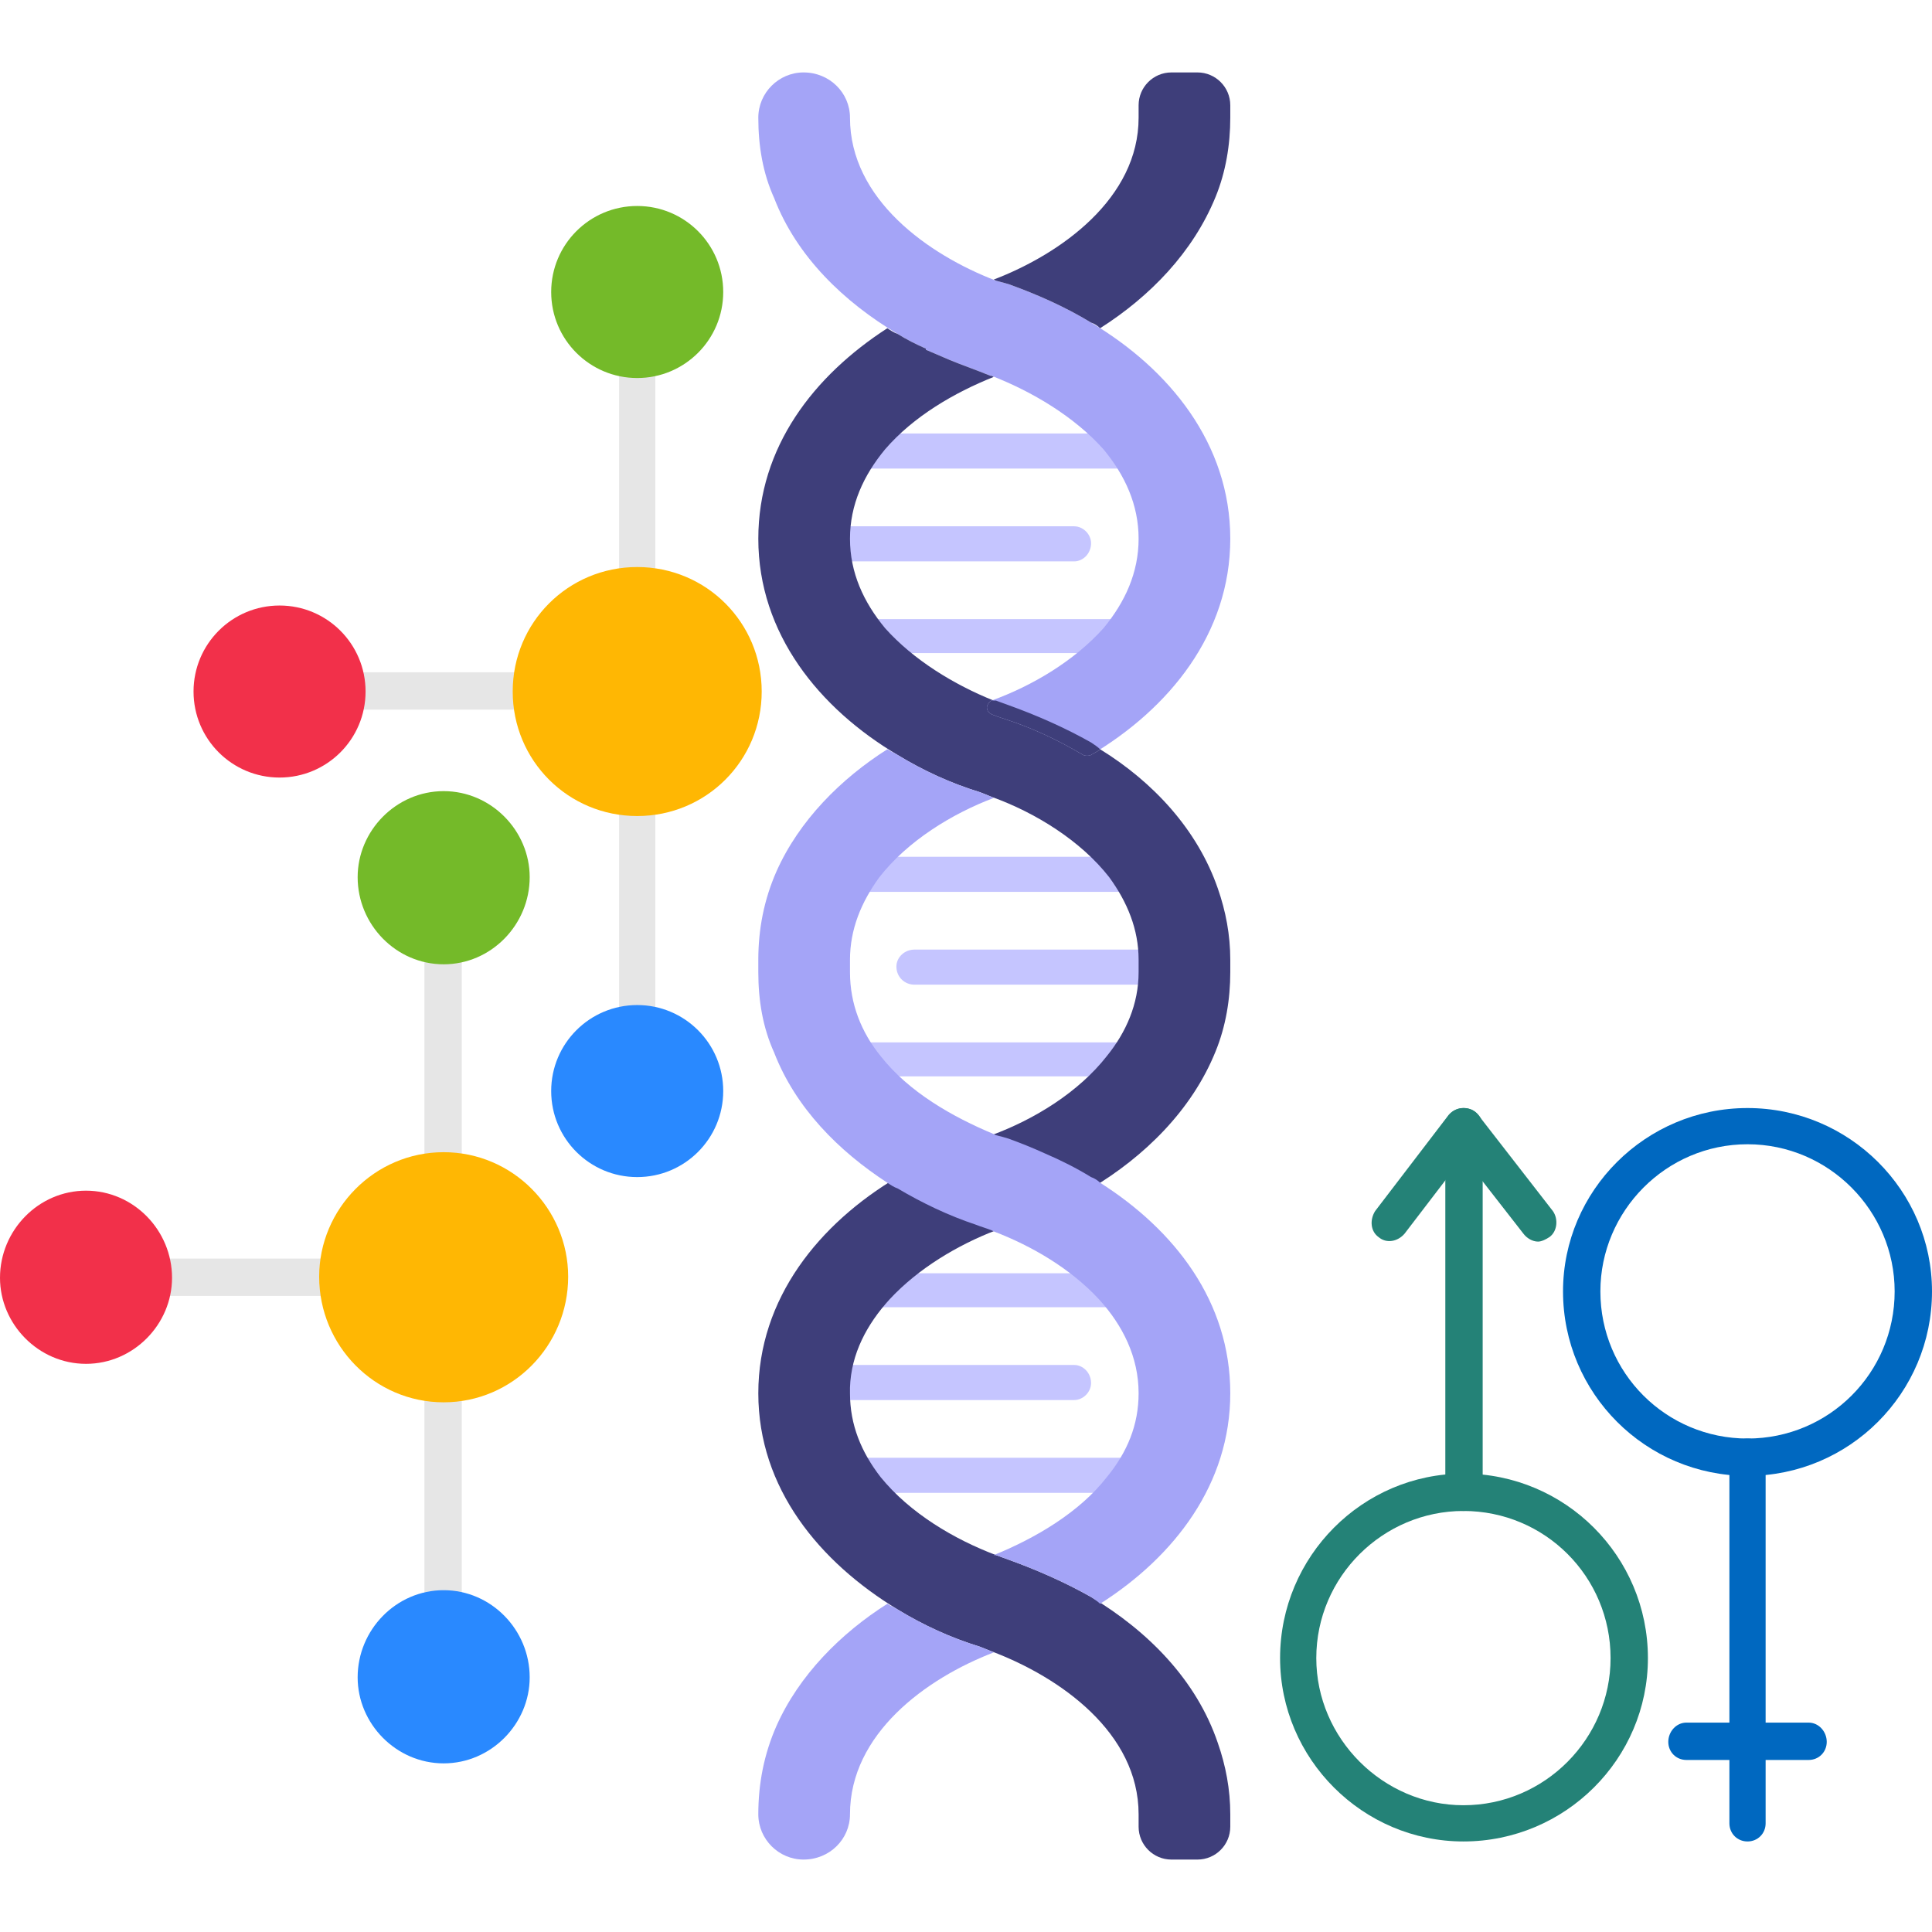 <svg version="1.2" preserveAspectRatio="xMidYMid meet" height="1024" viewBox="0 0 768 768" zoomAndPan="magnify" width="1024" xmlns:xlink="http://www.w3.org/1999/xlink" xmlns="http://www.w3.org/2000/svg"><g id="af95ac5acc"><path d="M 453.961 186.262 L 336.535 186.262 C 332.484 186.262 329.336 183.113 329.336 179.516 C 329.336 175.465 332.484 172.316 336.535 172.316 L 453.961 172.316 C 457.562 172.316 460.711 175.465 460.711 179.516 C 460.711 183.113 457.562 186.262 453.961 186.262 Z M 453.961 186.262" style="stroke:none;fill-rule:evenodd;fill:#c5c5ff;fill-opacity:1;"></path><path d="M 426.965 223.156 L 335.633 223.156 C 332.035 223.156 328.887 220.008 328.887 215.957 C 328.887 212.359 332.035 209.211 335.633 209.211 L 426.965 209.211 C 430.566 209.211 433.715 212.359 433.715 215.957 C 433.715 220.008 430.566 223.156 426.965 223.156 Z M 426.965 223.156" style="stroke:none;fill-rule:evenodd;fill:#c5c5ff;fill-opacity:1;"></path><path d="M 453.961 259.598 L 336.535 259.598 C 332.484 259.598 329.336 256.898 329.336 252.852 C 329.336 249.25 332.484 246.102 336.535 246.102 L 453.961 246.102 C 458.012 246.102 460.711 249.25 460.711 252.852 C 460.711 256.898 458.012 259.598 453.961 259.598 Z M 453.961 259.598" style="stroke:none;fill-rule:evenodd;fill:#c5c5ff;fill-opacity:1;"></path><path d="M 456.211 354.531 L 333.836 354.531 C 330.234 354.531 327.086 351.383 327.086 347.781 C 327.086 343.734 330.234 340.582 333.836 340.582 L 456.211 340.582 C 460.262 340.582 463.41 343.734 463.41 347.781 C 463.41 351.383 460.262 354.531 456.211 354.531 Z M 456.211 354.531" style="stroke:none;fill-rule:evenodd;fill:#c5c5ff;fill-opacity:1;"></path><path d="M 454.859 391.422 L 363.527 391.422 C 359.48 391.422 356.332 388.273 356.332 384.227 C 356.332 380.625 359.48 377.477 363.527 377.477 L 454.859 377.477 C 458.461 377.477 461.609 380.625 461.609 384.227 C 461.609 388.273 458.461 391.422 454.859 391.422 Z M 454.859 391.422" style="stroke:none;fill-rule:evenodd;fill:#c5c5ff;fill-opacity:1;"></path><path d="M 455.762 427.867 L 334.734 427.867 C 330.684 427.867 327.535 425.168 327.535 421.117 C 327.535 417.52 330.684 414.367 334.734 414.367 L 455.762 414.367 C 459.359 414.367 462.508 417.52 462.508 421.117 C 462.508 425.168 459.359 427.867 455.762 427.867 Z M 455.762 427.867" style="stroke:none;fill-rule:evenodd;fill:#c5c5ff;fill-opacity:1;"></path><path d="M 452.16 519.648 L 338.332 519.648 C 334.285 519.648 331.586 516.5 331.586 512.898 C 331.586 508.852 334.285 506.152 338.332 506.152 L 452.16 506.152 C 456.211 506.152 458.91 508.852 458.91 512.898 C 458.91 516.5 456.211 519.648 452.16 519.648 Z M 452.16 519.648" style="stroke:none;fill-rule:evenodd;fill:#c5c5ff;fill-opacity:1;"></path><path d="M 426.965 556.543 L 335.633 556.543 C 332.035 556.543 328.887 553.391 328.887 549.793 C 328.887 545.742 332.035 542.594 335.633 542.594 L 426.965 542.594 C 430.566 542.594 433.715 545.742 433.715 549.793 C 433.715 553.391 430.566 556.543 426.965 556.543 Z M 426.965 556.543" style="stroke:none;fill-rule:evenodd;fill:#c5c5ff;fill-opacity:1;"></path><path d="M 455.762 593.434 L 334.734 593.434 C 330.684 593.434 327.984 590.285 327.984 586.234 C 327.984 582.637 330.684 579.488 334.734 579.488 L 455.762 579.488 C 459.359 579.488 462.508 582.637 462.508 586.234 C 462.508 590.285 459.359 593.434 455.762 593.434 Z M 455.762 593.434" style="stroke:none;fill-rule:evenodd;fill:#c5c5ff;fill-opacity:1;"></path><path d="M 377.477 143.07 C 374.328 141.723 371.176 140.371 368.027 139.023 C 368.027 139.023 368.027 138.574 368.027 138.574 C 363.98 136.773 360.379 134.973 356.781 132.723 C 335.633 120.125 316.738 102.129 307.738 78.734 C 303.242 68.836 301.441 58.039 301.441 46.789 C 301.441 36.895 309.539 28.793 319.438 28.793 C 329.785 28.793 337.883 36.895 337.883 46.789 C 337.883 79.184 368.93 101.23 395.922 111.578 L 400.871 112.93 C 412.121 116.977 423.367 121.926 433.715 128.227 C 464.758 146.672 489.055 176.367 489.055 214.156 C 489.055 251.949 464.758 281.645 433.715 300.09 C 432.816 300.543 431.465 300.543 430.566 300.09 C 420.668 294.242 410.32 289.293 399.07 285.695 L 396.371 284.793 C 395.473 284.344 395.023 284.344 394.121 283.895 C 393.223 283.445 392.324 282.543 392.324 281.195 C 392.324 280.297 393.223 278.945 394.121 278.496 C 410.32 272.648 426.965 262.75 438.664 249.703 C 447.211 239.352 452.613 227.656 452.613 214.156 C 452.613 200.66 447.211 188.965 438.664 178.613 C 426.965 165.566 410.32 155.668 394.121 149.371 C 394.121 149.371 394.121 149.371 393.672 149.371 C 388.273 147.121 382.875 145.32 377.477 143.07 Z M 377.477 143.07" style="stroke:none;fill-rule:evenodd;fill:#a4a4f7;fill-opacity:1;"></path><path d="M 484.105 692.863 C 487.254 701.863 489.055 711.312 489.055 721.211 L 489.055 726.156 C 489.055 733.355 483.207 739.207 476.008 739.207 L 465.66 739.207 C 458.461 739.207 452.613 733.355 452.613 726.156 L 452.613 721.211 C 452.613 688.816 421.566 666.77 394.121 656.422 L 389.625 654.621 C 377.926 651.023 367.129 646.074 356.781 639.773 C 325.738 620.879 301.441 591.633 301.441 553.844 C 301.441 516.051 325.738 486.355 356.781 467.91 C 357.68 467.008 358.578 467.008 359.48 467.91 C 368.93 473.309 379.277 478.258 389.625 481.406 C 391.875 482.305 394.121 483.207 395.922 484.105 C 397.273 484.555 397.723 485.457 397.723 486.355 C 397.723 487.703 397.273 488.605 395.922 489.055 C 380.625 494.902 364.879 504.352 353.633 516.5 C 344.633 526.398 338.332 538.094 337.883 551.594 C 337.883 552.492 337.883 552.941 337.883 553.844 C 337.883 566.438 342.383 577.238 350.031 587.137 C 361.73 601.531 379.277 611.879 395.922 618.18 L 400.871 619.98 C 412.121 624.027 423.367 628.977 433.715 634.824 C 456.211 648.324 475.559 667.668 484.105 692.863 Z M 484.105 692.863" style="stroke:none;fill-rule:evenodd;fill:#3e3e7a;fill-opacity:1;"></path><path d="M 430.566 472.406 C 420.668 466.559 410.32 461.609 399.07 458.012 L 394.121 456.211 C 393.223 456.211 392.324 454.859 392.324 453.961 C 392.324 452.613 393.223 451.711 394.121 451.262 C 411.219 444.965 428.766 434.164 440.016 419.77 C 447.664 410.32 452.613 399.07 452.613 386.473 L 452.613 381.527 C 452.613 369.379 448.113 358.578 440.914 348.684 C 429.668 334.285 411.668 323.035 394.121 316.738 L 389.625 314.938 C 377.926 311.34 367.129 306.391 356.781 300.09 C 325.738 281.645 301.441 251.949 301.441 214.156 C 301.441 177.715 323.488 149.371 352.73 130.473 C 354.082 131.375 355.43 132.273 356.781 132.723 C 360.379 134.973 363.98 136.773 368.027 138.574 C 368.027 138.574 368.027 139.023 368.027 139.023 C 371.176 140.371 374.328 141.723 377.477 143.07 C 382.875 145.32 388.273 147.121 393.672 149.371 C 394.121 149.371 394.121 149.371 394.121 149.371 L 395.023 149.82 C 379.277 156.121 363.078 165.566 351.832 178.613 C 343.281 188.965 337.883 200.66 337.883 214.156 C 337.883 227.656 343.281 239.352 351.832 249.703 C 363.078 262.297 379.277 272.195 395.023 278.496 L 394.121 278.496 C 393.223 278.945 392.324 280.297 392.324 281.195 C 392.324 282.543 393.223 283.445 394.121 283.895 C 395.023 284.344 395.473 284.344 396.371 284.793 L 399.07 285.695 C 410.32 289.293 420.668 294.242 430.566 300.09 C 431.465 300.543 432.816 300.543 433.715 300.09 C 435.066 299.191 436.414 298.742 437.316 297.844 C 458.461 310.891 476.008 329.785 484.105 353.18 C 487.254 362.18 489.055 371.629 489.055 381.527 L 489.055 386.473 C 489.055 397.273 487.254 408.07 483.207 417.969 C 473.758 441.363 454.859 459.809 433.715 472.406 C 432.816 472.859 431.465 472.859 430.566 472.406 Z M 430.566 472.406" style="stroke:none;fill-rule:evenodd;fill:#3e3e7a;fill-opacity:1;"></path><path d="M 395.023 278.496 L 395.922 278.496 L 400.871 280.297 C 412.121 284.344 423.367 289.293 433.715 295.141 C 435.066 296.043 436.414 296.941 437.316 297.844 C 436.414 298.742 435.066 299.191 433.715 300.09 C 432.816 300.543 431.465 300.543 430.566 300.09 C 420.668 294.242 410.32 289.293 399.07 285.695 L 396.371 284.793 C 395.473 284.344 395.023 284.344 394.121 283.895 C 393.223 283.445 392.324 282.543 392.324 281.195 C 392.324 280.297 393.223 278.945 394.121 278.496 Z M 395.023 278.496" style="stroke:none;fill-rule:evenodd;fill:#3e3e7a;fill-opacity:1;"></path><path d="M 395.023 111.129 C 422.016 100.781 452.613 78.734 452.613 46.789 L 452.613 41.844 C 452.613 34.645 458.461 28.793 465.66 28.793 L 476.008 28.793 C 483.207 28.793 489.055 34.645 489.055 41.844 L 489.055 46.789 C 489.055 57.59 487.254 68.387 483.207 78.285 C 474.207 100.332 457.109 117.879 437.316 130.473 C 436.414 129.574 435.066 128.676 433.715 128.227 C 423.367 121.926 412.121 116.977 400.871 112.93 L 395.922 111.578 Z M 395.023 111.129" style="stroke:none;fill-rule:evenodd;fill:#3e3e7a;fill-opacity:1;"></path><path d="M 337.883 383.773 C 337.883 384.676 337.883 385.574 337.883 386.473 C 337.883 399.07 342.383 410.32 350.031 419.77 C 361.281 434.164 378.824 444.062 395.023 450.812 L 395.922 451.262 C 397.723 451.711 399.523 452.16 400.871 452.613 C 405.82 454.41 410.32 456.211 415.27 458.461 C 421.566 461.16 427.867 464.309 433.715 467.91 C 435.066 468.359 436.414 469.258 437.316 470.156 C 467.008 489.055 489.055 517.398 489.055 553.844 C 489.055 589.836 467.008 618.629 437.316 637.527 C 436.414 636.625 435.066 635.727 433.715 634.824 C 423.367 628.977 412.121 624.027 400.871 619.98 L 395.922 618.18 L 395.023 618.18 C 411.668 611.43 429.215 601.082 440.016 587.137 C 448.113 577.238 452.613 566.438 452.613 553.844 C 452.613 539.445 446.312 526.848 436.863 516.5 C 425.617 504.352 410.32 495.352 395.023 489.504 L 394.121 489.055 C 391.875 488.156 390.074 487.703 387.824 486.805 C 377.027 483.207 366.68 478.258 356.781 472.406 C 355.43 471.957 354.082 471.059 352.73 470.156 C 333.387 457.562 316.289 440.465 307.738 418.418 C 303.242 408.52 301.441 397.723 301.441 386.473 C 301.441 385.574 301.441 384.676 301.441 383.773 C 301.441 382.875 301.441 382.426 301.441 381.527 C 301.441 369.379 303.691 357.68 308.641 346.434 C 317.637 326.188 334.285 309.539 352.73 297.844 C 354.082 298.742 355.43 299.191 356.781 300.09 C 367.129 306.391 377.926 311.34 389.625 314.938 L 394.121 316.738 L 395.023 317.188 C 378.375 323.488 360.828 334.285 349.582 348.684 C 342.383 358.578 337.883 369.379 337.883 381.527 C 337.883 382.426 337.883 382.875 337.883 383.773 Z M 337.883 383.773" style="stroke:none;fill-rule:evenodd;fill:#a4a4f7;fill-opacity:1;"></path><path d="M 395.023 656.871 C 368.027 667.219 337.883 689.266 337.883 721.211 C 337.883 731.105 329.785 739.207 319.438 739.207 C 309.539 739.207 301.441 731.105 301.441 721.211 C 301.441 709.062 303.691 697.363 308.641 686.117 C 317.637 665.871 334.285 649.223 352.73 637.527 C 354.082 638.426 355.43 638.875 356.781 639.773 C 367.129 646.074 377.926 651.023 389.625 654.621 L 394.121 656.422 Z M 395.023 656.871" style="stroke:none;fill-rule:evenodd;fill:#a4a4f7;fill-opacity:1;"></path><path d="M 581.738 732.008 C 541.695 732.008 508.852 699.164 508.852 659.121 C 508.852 618.629 541.695 585.785 581.738 585.785 C 622.227 585.785 655.07 618.629 655.07 659.121 C 655.07 699.164 622.227 732.008 581.738 732.008 Z M 581.738 600.633 C 549.793 600.633 523.246 626.727 523.246 659.121 C 523.246 691.066 549.793 717.609 581.738 717.609 C 614.129 717.609 640.227 691.066 640.227 659.121 C 640.227 626.727 614.129 600.633 581.738 600.633 Z M 581.738 600.633" style="stroke:none;fill-rule:evenodd;fill:#248277;fill-opacity:1;"></path><path d="M 581.738 600.633 C 577.688 600.633 574.539 597.035 574.539 592.984 L 574.539 447.664 C 574.539 443.613 577.688 440.465 581.738 440.465 C 585.785 440.465 589.387 443.613 589.387 447.664 L 589.387 592.984 C 589.387 597.035 585.785 600.633 581.738 600.633 Z M 581.738 600.633" style="stroke:none;fill-rule:evenodd;fill:#248277;fill-opacity:1;"></path><path d="M 611.43 493.555 C 609.18 493.555 606.93 492.203 605.582 490.402 L 581.738 459.809 L 558.34 490.402 C 555.641 493.555 551.141 494.453 547.992 491.754 C 544.844 489.504 544.395 485.004 546.645 481.406 L 575.887 443.164 C 579.035 439.562 584.887 439.562 587.586 443.164 L 617.281 481.406 C 619.527 484.555 619.078 489.504 615.93 491.754 C 614.578 492.652 612.781 493.555 611.43 493.555 Z M 611.43 493.555" style="stroke:none;fill-rule:evenodd;fill:#248277;fill-opacity:1;"></path><path d="M 694.664 586.684 C 654.172 586.684 621.328 553.844 621.328 513.352 C 621.328 473.309 654.172 440.465 694.664 440.465 C 735.156 440.465 768 473.309 768 513.352 C 768 553.844 735.156 586.684 694.664 586.684 Z M 694.664 454.859 C 662.27 454.859 636.176 481.406 636.176 513.352 C 636.176 545.742 662.27 571.84 694.664 571.84 C 727.059 571.84 753.152 545.742 753.152 513.352 C 753.152 481.406 727.059 454.859 694.664 454.859 Z M 694.664 454.859" style="stroke:none;fill-rule:evenodd;fill:#0068c0;fill-opacity:1;"></path><path d="M 694.664 732.008 C 690.613 732.008 687.465 728.859 687.465 724.809 L 687.465 579.035 C 687.465 574.988 690.613 571.84 694.664 571.84 C 698.715 571.84 701.863 574.988 701.863 579.035 L 701.863 724.809 C 701.863 728.859 698.715 732.008 694.664 732.008 Z M 694.664 732.008" style="stroke:none;fill-rule:evenodd;fill:#0068c0;fill-opacity:1;"></path><path d="M 718.961 699.613 L 670.367 699.613 C 666.32 699.613 663.172 696.465 663.172 692.414 C 663.172 688.367 666.32 684.766 670.367 684.766 L 718.961 684.766 C 723.008 684.766 726.156 688.367 726.156 692.414 C 726.156 696.465 723.008 699.613 718.961 699.613 Z M 718.961 699.613" style="stroke:none;fill-rule:evenodd;fill:#0068c0;fill-opacity:1;"></path><path d="M 253.301 413.918 C 249.25 413.918 246.102 410.77 246.102 406.719 L 246.102 317.188 C 246.102 313.141 249.25 309.539 253.301 309.539 C 257.352 309.539 260.5 313.141 260.5 317.188 L 260.5 406.719 C 260.5 410.77 257.352 413.918 253.301 413.918 Z M 253.301 413.918" style="stroke:none;fill-rule:evenodd;fill:#e6e6e6;fill-opacity:1;"></path><path d="M 253.301 239.805 C 249.25 239.805 246.102 236.652 246.102 232.605 L 246.102 142.621 C 246.102 138.574 249.25 135.422 253.301 135.422 C 257.352 135.422 260.5 138.574 260.5 142.621 L 260.5 232.605 C 260.5 236.652 257.352 239.805 253.301 239.805 Z M 253.301 239.805" style="stroke:none;fill-rule:evenodd;fill:#e6e6e6;fill-opacity:1;"></path><path d="M 211.008 282.094 L 138.121 282.094 C 134.074 282.094 130.926 278.945 130.926 274.895 C 130.926 270.848 134.074 267.246 138.121 267.246 L 211.008 267.246 C 215.059 267.246 218.207 270.848 218.207 274.895 C 218.207 278.945 215.059 282.094 211.008 282.094 Z M 211.008 282.094" style="stroke:none;fill-rule:evenodd;fill:#e6e6e6;fill-opacity:1;"></path><path d="M 253.301 324.387 C 225.855 324.387 203.809 302.34 203.809 274.895 C 203.809 247.453 225.855 225.406 253.301 225.406 C 280.746 225.406 302.789 247.453 302.789 274.895 C 302.789 302.34 280.746 324.387 253.301 324.387 Z M 253.301 324.387" style="stroke:none;fill-rule:evenodd;fill:#ffb703;fill-opacity:1;"></path><path d="M 253.301 467.91 C 234.402 467.91 219.105 452.613 219.105 433.715 C 219.105 414.82 234.402 399.523 253.301 399.523 C 272.195 399.523 287.492 414.82 287.492 433.715 C 287.492 452.613 272.195 467.91 253.301 467.91 Z M 253.301 467.91" style="stroke:none;fill-rule:evenodd;fill:#2989ff;fill-opacity:1;"></path><path d="M 253.301 150.27 C 234.402 150.27 219.105 134.973 219.105 116.078 C 219.105 97.18 234.402 81.883 253.301 81.883 C 272.195 81.883 287.492 97.18 287.492 116.078 C 287.492 134.973 272.195 150.27 253.301 150.27 Z M 253.301 150.27" style="stroke:none;fill-rule:evenodd;fill:#74ba29;fill-opacity:1;"></path><path d="M 111.129 309.09 C 92.23 309.09 76.934 293.793 76.934 274.895 C 76.934 256 92.23 240.703 111.129 240.703 C 130.023 240.703 145.32 256 145.32 274.895 C 145.32 293.793 130.023 309.09 111.129 309.09 Z M 111.129 309.09" style="stroke:none;fill-rule:evenodd;fill:#f2304a;fill-opacity:1;"></path><path d="M 176.367 646.973 C 172.316 646.973 168.719 643.824 168.719 639.773 L 168.719 549.793 C 168.719 545.742 172.316 542.594 176.367 542.594 C 180.414 542.594 183.562 545.742 183.562 549.793 L 183.562 639.773 C 183.562 643.824 180.414 646.973 176.367 646.973 Z M 176.367 646.973" style="stroke:none;fill-rule:evenodd;fill:#e6e6e6;fill-opacity:1;"></path><path d="M 176.367 472.859 C 172.316 472.859 168.719 469.707 168.719 465.66 L 168.719 375.676 C 168.719 371.629 172.316 368.477 176.367 368.477 C 180.414 368.477 183.562 371.629 183.562 375.676 L 183.562 465.66 C 183.562 469.707 180.414 472.859 176.367 472.859 Z M 176.367 472.859" style="stroke:none;fill-rule:evenodd;fill:#e6e6e6;fill-opacity:1;"></path><path d="M 134.074 515.148 L 61.188 515.148 C 57.141 515.148 53.539 512 53.539 507.949 C 53.539 503.902 57.141 500.301 61.188 500.301 L 134.074 500.301 C 138.121 500.301 141.273 503.902 141.273 507.949 C 141.273 512 138.121 515.148 134.074 515.148 Z M 134.074 515.148" style="stroke:none;fill-rule:evenodd;fill:#e6e6e6;fill-opacity:1;"></path><path d="M 176.367 557.441 C 148.922 557.441 126.875 534.945 126.875 507.5 C 126.875 480.508 148.922 458.012 176.367 458.012 C 203.809 458.012 225.855 480.508 225.855 507.5 C 225.855 534.945 203.809 557.441 176.367 557.441 Z M 176.367 557.441" style="stroke:none;fill-rule:evenodd;fill:#ffb703;fill-opacity:1;"></path><path d="M 176.367 700.965 C 157.469 700.965 142.172 685.215 142.172 666.77 C 142.172 647.875 157.469 632.125 176.367 632.125 C 195.262 632.125 210.559 647.875 210.559 666.77 C 210.559 685.215 195.262 700.965 176.367 700.965 Z M 176.367 700.965" style="stroke:none;fill-rule:evenodd;fill:#2989ff;fill-opacity:1;"></path><path d="M 176.367 383.324 C 157.469 383.324 142.172 367.578 142.172 348.684 C 142.172 330.234 157.469 314.488 176.367 314.488 C 195.262 314.488 210.559 330.234 210.559 348.684 C 210.559 367.578 195.262 383.324 176.367 383.324 Z M 176.367 383.324" style="stroke:none;fill-rule:evenodd;fill:#74ba29;fill-opacity:1;"></path><path d="M 34.191 542.145 C 15.297 542.145 0 526.398 0 507.949 C 0 489.055 15.297 473.309 34.191 473.309 C 53.09 473.309 68.387 489.055 68.387 507.949 C 68.387 526.398 53.09 542.145 34.191 542.145 Z M 34.191 542.145" style="stroke:none;fill-rule:evenodd;fill:#f2304a;fill-opacity:1;"></path></g></svg>